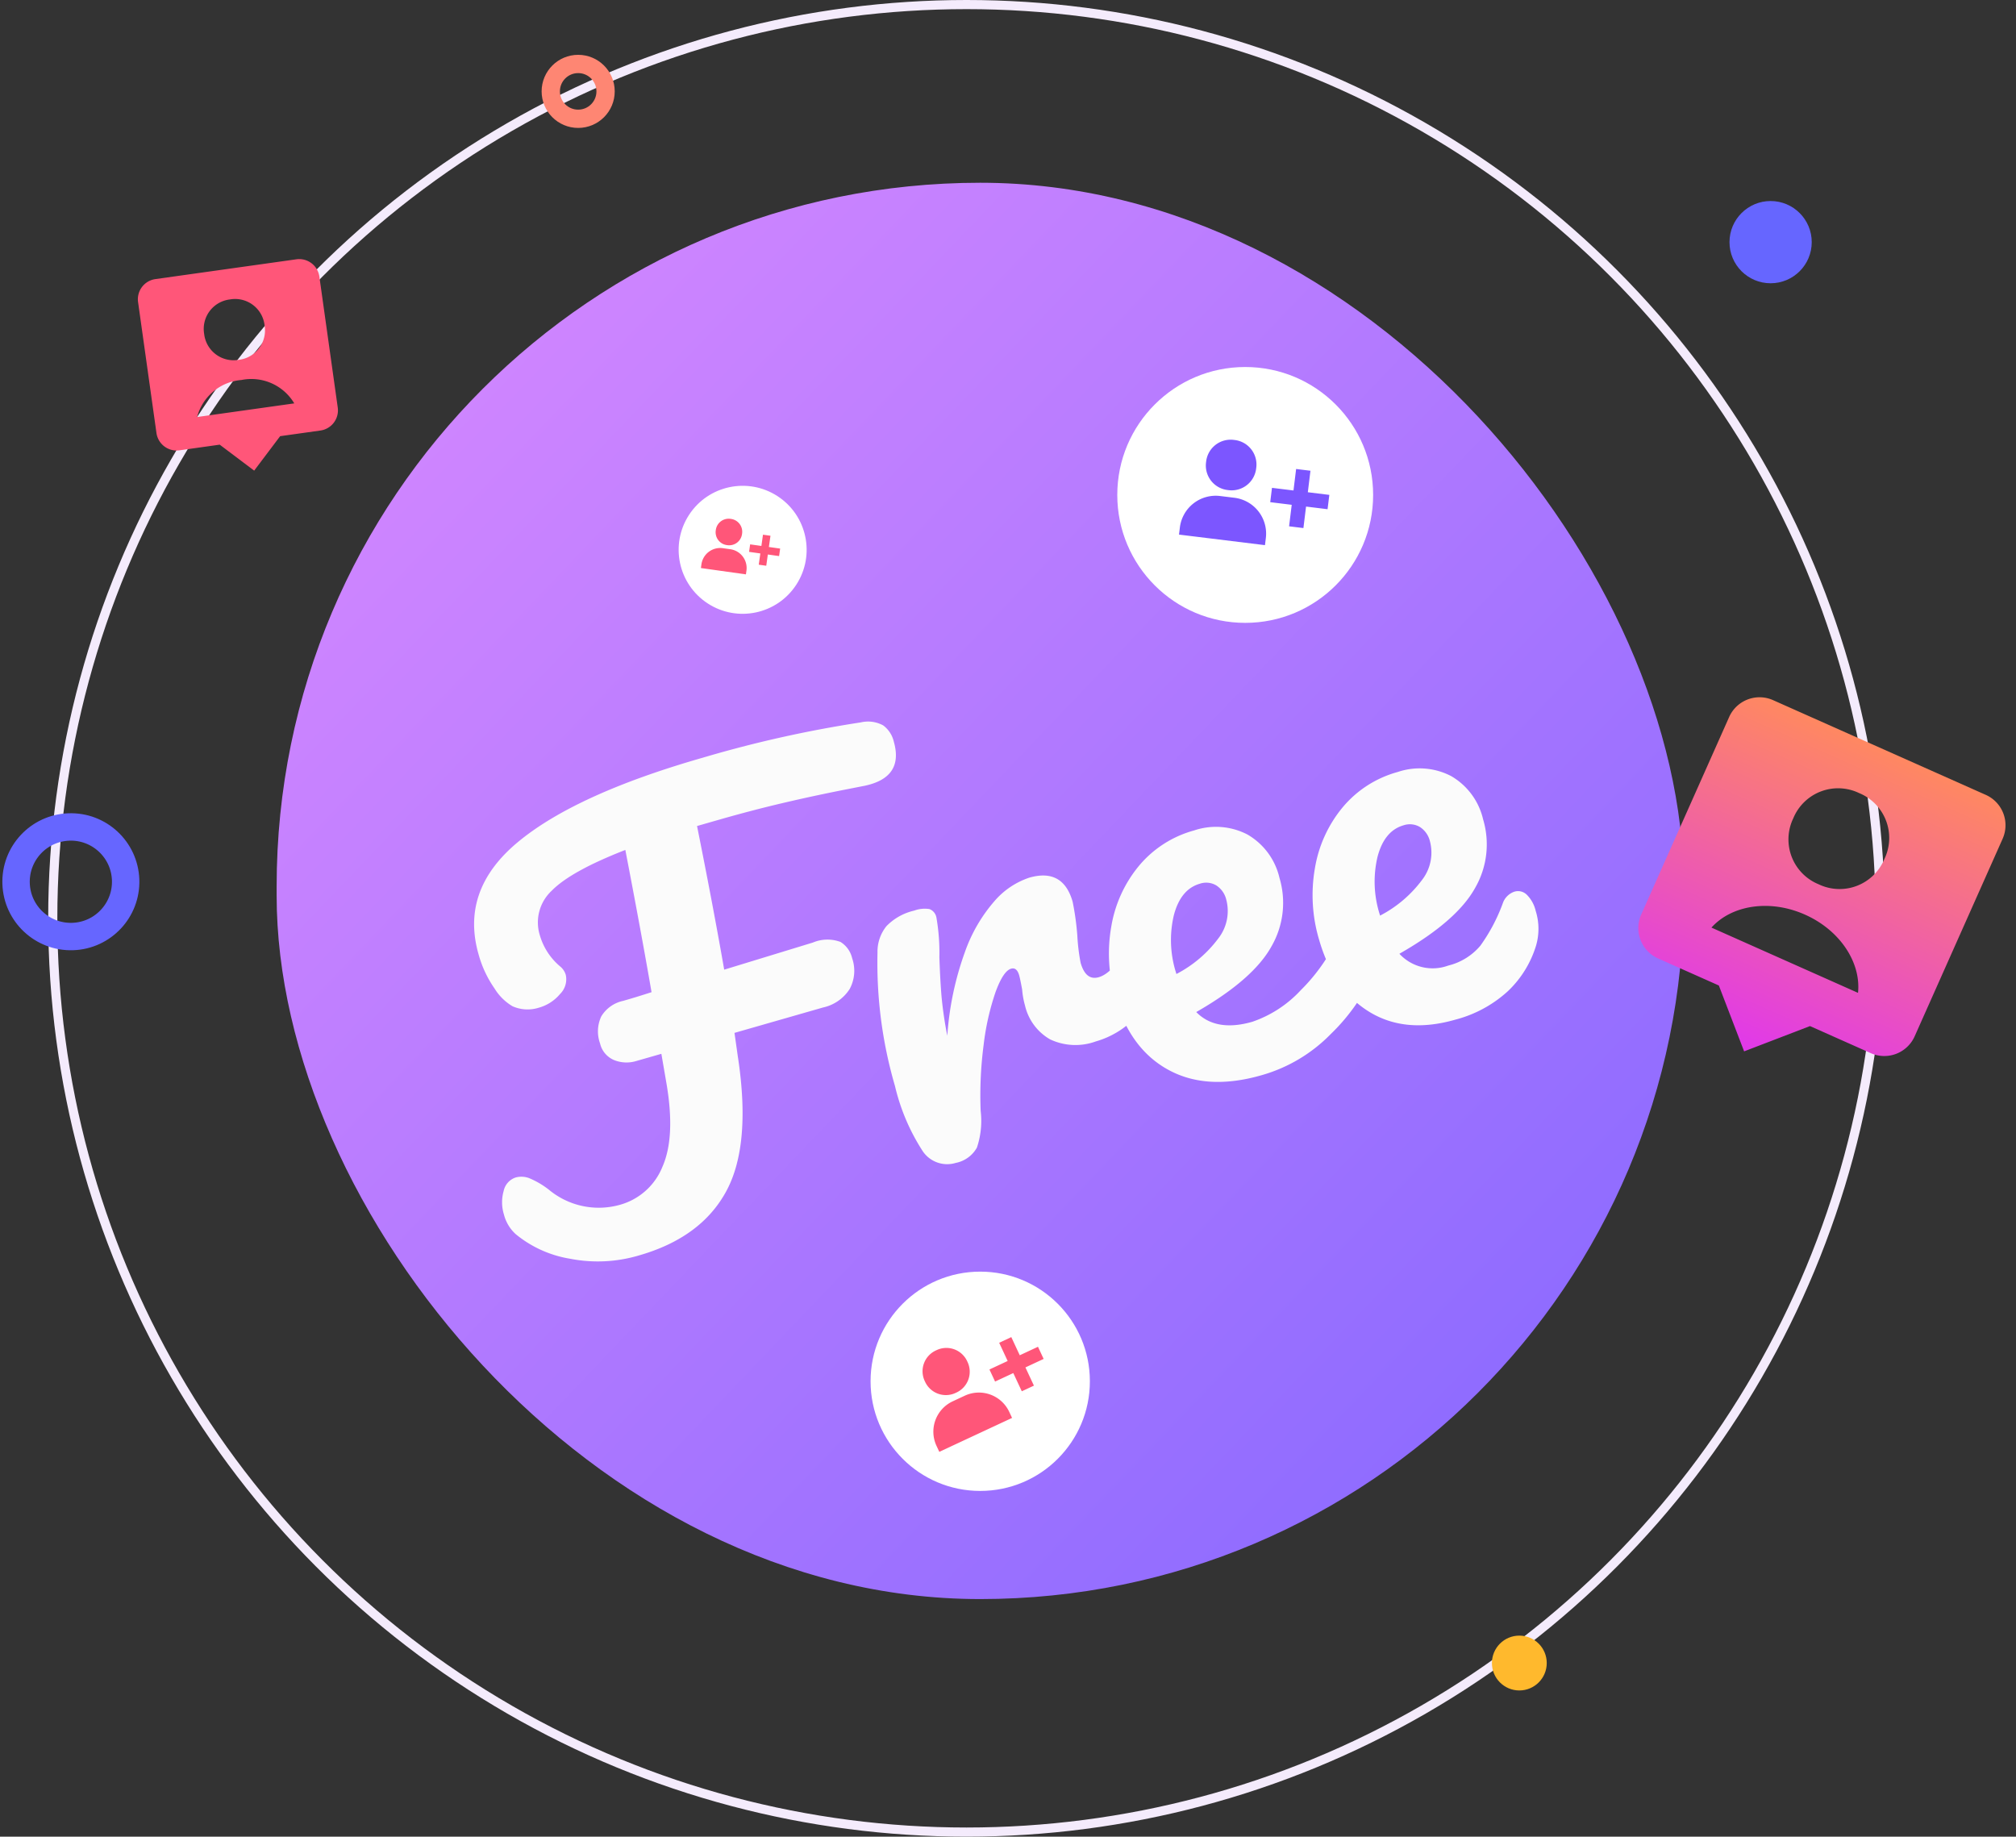 <svg xmlns="http://www.w3.org/2000/svg" xmlns:xlink="http://www.w3.org/1999/xlink" width="220.63" height="201" viewBox="0 0 220.63 201">
  <rect x="0" y="0" width="220.63" height="201" fill="#333333" stroke="none"/>
  <defs>
    <linearGradient id="linear-gradient" x1="0.041" y1="0.06" x2="1" y2="1" gradientUnits="objectBoundingBox">
      <stop offset="0" stop-color="#d688ff"/>
      <stop offset="1" stop-color="#8367ff"/>
    </linearGradient>
    <linearGradient id="linear-gradient-2" x1="0.5" x2="0.5" y2="1" gradientUnits="objectBoundingBox">
      <stop offset="0" stop-color="#ff8861"/>
      <stop offset="1" stop-color="#e038eb"/>
    </linearGradient>
  </defs>
  <g id="pic05" transform="translate(-425.725 -6065.344)">
    <g id="椭圆_1095" data-name="椭圆 1095" transform="translate(431 6065.344)" fill="none" stroke="#f4ebfc" stroke-width="1">
      <circle cx="100.5" cy="100.5" r="100.5" stroke="none"/>
      <circle cx="100.5" cy="100.5" r="100" fill="none"/>
    </g>
    <g id="椭圆_1096" data-name="椭圆 1096" transform="matrix(0.999, -0.035, 0.035, 0.999, 425.725, 6154.611)" fill="none" stroke="#66f" stroke-width="3">
      <circle cx="7.5" cy="7.5" r="7.5" stroke="none"/>
      <circle cx="7.5" cy="7.5" r="6" fill="none"/>
    </g>
    <g id="椭圆_1099" data-name="椭圆 1099" transform="translate(485 6071.344)" fill="none" stroke="#fe8673" stroke-width="2">
      <circle cx="4" cy="4" r="4" stroke="none"/>
      <circle cx="4" cy="4" r="3" fill="none"/>
    </g>
    <circle id="椭圆_1097" data-name="椭圆 1097" cx="4.5" cy="4.5" r="4.5" transform="translate(615 6087.344)" fill="#66f"/>
    <circle id="椭圆_1098" data-name="椭圆 1098" cx="3" cy="3" r="3" transform="translate(589 6244.344)" fill="#ffb92d"/>
    <rect id="矩形_1047" data-name="矩形 1047" width="154" height="155" rx="77" transform="translate(456 6085.344)" fill="url(#linear-gradient)"/>
    <path id="路径_29056" data-name="路径 29056" d="M-5.812-48.911a3.459,3.459,0,0,1,2.271,1A3.094,3.094,0,0,1-2.921-45.9q0,4.071-4.366,3.776L-9.351-42.3q-3.481-.3-6.933-.472t-7.228-.177h-2.655q-.708,8.732-1.475,15.93l10.148-.177a4.1,4.1,0,0,1,2.92.767,2.854,2.854,0,0,1,.737,2.065,4.2,4.2,0,0,1-1.18,3.156,4.619,4.619,0,0,1-3.363,1.15H-28.467l-.354,2.537Q-30.06-7.788-34.1-3.658T-45.224.472A15.8,15.8,0,0,1-52.6-1.269a12.554,12.554,0,0,1-4.956-4.218A4.357,4.357,0,0,1-58.2-7.906a4.5,4.5,0,0,1,.678-2.478,1.971,1.971,0,0,1,1.681-1.062,2.4,2.4,0,0,1,1.387.472,9.328,9.328,0,0,1,1.741,1.829A8.532,8.532,0,0,0-45.7-5.428a7.035,7.035,0,0,0,5.635-2.744q2.271-2.743,2.92-8.644l.354-3.245h-2.832a3.651,3.651,0,0,1-2.33-.767,2.617,2.617,0,0,1-.974-2.183,3.865,3.865,0,0,1,.944-2.8,3.691,3.691,0,0,1,2.773-.973q1.652,0,3.245-.059.708-6.49,1.534-15.753-6.372.59-8.968,2.065a4.735,4.735,0,0,0-2.6,4.366,6.967,6.967,0,0,0,1.18,3.835,1.9,1.9,0,0,1,.354,1.062,2.255,2.255,0,0,1-1.18,1.858,4.638,4.638,0,0,1-2.655.8,4.073,4.073,0,0,1-2.714-.944,5.727,5.727,0,0,1-1.357-2.419,12.109,12.109,0,0,1-.649-4.071q0-7.316,7.522-10.62t21.978-3.3A130.455,130.455,0,0,1-5.812-48.911ZM-9.116.295a3.224,3.224,0,0,1-3.156-2.36,22.614,22.614,0,0,1-.915-7.552A48.048,48.048,0,0,1-11-24.19,4.438,4.438,0,0,1-9.263-26.7a6.139,6.139,0,0,1,3.392-.8,3.324,3.324,0,0,1,1.652.3,1.218,1.218,0,0,1,.472,1.121,22.491,22.491,0,0,1-.885,4.248q-.59,2.36-.944,4.13a42.324,42.324,0,0,0-.59,4.366A33.547,33.547,0,0,1-1.8-21.594a17.12,17.12,0,0,1,4.75-4.543,8.637,8.637,0,0,1,4.278-1.357q3.835,0,3.835,3.835a29.644,29.644,0,0,1-.531,3.717,21.739,21.739,0,0,0-.472,2.95q0,2.065,1.475,2.065,1.652,0,4.248-2.6a2.258,2.258,0,0,1,1.593-.767,1.375,1.375,0,0,1,1.209.679,3.251,3.251,0,0,1,.443,1.8,4.76,4.76,0,0,1-1.18,3.422,15.985,15.985,0,0,1-3.864,2.92A9.635,9.635,0,0,1,9.292-8.26a6.509,6.509,0,0,1-4.75-1.593A5.761,5.761,0,0,1,2.92-14.16,9,9,0,0,1,3.1-15.93q.118-1.18.118-1.593,0-.944-.649-.944-.885,0-2.331,1.976a27.737,27.737,0,0,0-2.861,5.222,42.38,42.38,0,0,0-2.3,6.844,9.2,9.2,0,0,1-1.5,3.747A3.394,3.394,0,0,1-9.116.295Zm48.97-13.452a1.363,1.363,0,0,1,1.209.708,3.66,3.66,0,0,1,.443,1.947,5.425,5.425,0,0,1-1.121,3.658,21.554,21.554,0,0,1-6.166,4.9A17.1,17.1,0,0,1,25.694.295q-6.2,0-9.617-3.363t-3.422-9.2a17.073,17.073,0,0,1,1.711-7.581,14.01,14.01,0,0,1,4.75-5.576,11.945,11.945,0,0,1,6.873-2.065,7.476,7.476,0,0,1,5.487,2.035,7.394,7.394,0,0,1,2.065,5.517,9.539,9.539,0,0,1-2.92,6.991Q27.7-10.03,20.738-8.319q1.475,2.714,5.6,2.714a12.9,12.9,0,0,0,6.048-1.858,19.973,19.973,0,0,0,5.87-4.868A2.071,2.071,0,0,1,39.854-13.157ZM24.986-21.712q-2.183,0-3.687,2.537a11.825,11.825,0,0,0-1.5,6.136v.118A13.407,13.407,0,0,0,25.281-15.4a4.869,4.869,0,0,0,2.006-3.835,2.565,2.565,0,0,0-.619-1.8A2.164,2.164,0,0,0,24.986-21.712ZM57.849-11.387a1.363,1.363,0,0,1,1.209.708A3.66,3.66,0,0,1,59.5-8.732a6.534,6.534,0,0,1-1,3.658,11.487,11.487,0,0,1-4.337,3.953A13.549,13.549,0,0,1,47.76.295Q42.1.295,38.97-3.1t-3.127-9.175a17.073,17.073,0,0,1,1.711-7.581,14.01,14.01,0,0,1,4.75-5.576,11.945,11.945,0,0,1,6.873-2.065,7.476,7.476,0,0,1,5.487,2.035,7.394,7.394,0,0,1,2.065,5.517,9.539,9.539,0,0,1-2.921,6.991q-2.921,2.921-9.941,4.632a4.958,4.958,0,0,0,4.779,2.714,6.668,6.668,0,0,0,3.982-1.121A19.267,19.267,0,0,0,56.257-10.5,2.029,2.029,0,0,1,57.849-11.387ZM48.174-21.712q-2.183,0-3.687,2.537a11.825,11.825,0,0,0-1.5,6.136v.118A13.407,13.407,0,0,0,48.468-15.4a4.869,4.869,0,0,0,2.006-3.835,2.565,2.565,0,0,0-.619-1.8A2.164,2.164,0,0,0,48.174-21.712Z" transform="translate(539 6189.815) rotate(-16)" fill="#fbfbfb"/>
    <path id="bxs-user-pin" d="M33.606,3H8.138A3.638,3.638,0,0,0,4.5,6.638V30.287a3.638,3.638,0,0,0,3.638,3.638h7.277l5.457,5.457,5.457-5.457h7.277a3.638,3.638,0,0,0,3.638-3.638V6.638A3.638,3.638,0,0,0,33.606,3ZM20.872,8.457a5.3,5.3,0,0,1,5.457,5.457,5.3,5.3,0,0,1-5.457,5.457,5.3,5.3,0,0,1-5.457-5.457A5.3,5.3,0,0,1,20.872,8.457ZM12.1,28.468c1.015-3.135,4.541-5.457,8.774-5.457s7.76,2.322,8.774,5.457Z" transform="matrix(0.914, 0.407, -0.407, 0.914, 613.552, 6135.913)" fill="url(#linear-gradient-2)"/>
    <path id="bxs-user-pin-2" data-name="bxs-user-pin" d="M22.314,3H6.727A2.227,2.227,0,0,0,4.5,5.227V19.7a2.227,2.227,0,0,0,2.227,2.227H11.18l3.34,3.34,3.34-3.34h4.453A2.227,2.227,0,0,0,24.541,19.7V5.227A2.227,2.227,0,0,0,22.314,3ZM14.52,6.34a3.244,3.244,0,0,1,3.34,3.34,3.244,3.244,0,0,1-3.34,3.34,3.245,3.245,0,0,1-3.34-3.34A3.245,3.245,0,0,1,14.52,6.34ZM9.15,18.587a5.469,5.469,0,0,1,5.37-3.34,5.469,5.469,0,0,1,5.37,3.34Z" transform="matrix(0.99, -0.139, 0.139, 0.99, 435.654, 6093.853)" fill="#ff5679"/>
    <circle id="椭圆_3400" data-name="椭圆 3400" cx="14" cy="14" r="14" transform="translate(548 6105.509)" fill="#fff"/>
    <circle id="椭圆_3401" data-name="椭圆 3401" cx="12" cy="12" r="12" transform="translate(521 6204.509)" fill="#fff"/>
    <circle id="椭圆_3402" data-name="椭圆 3402" cx="7" cy="7" r="7" transform="matrix(0.839, 0.545, -0.545, 0.839, 504.942, 6115.826)" fill="#fff"/>
    <path id="bxs-user-plus" d="M4.975,10.342a2.7,2.7,0,0,0,2.764,2.764A2.7,2.7,0,0,0,10.5,10.342,2.7,2.7,0,0,0,7.739,7.578a2.7,2.7,0,0,0-2.764,2.764Zm11.453-.436h-1.58v2.37h-2.37v1.58h2.37v2.37h1.58v-2.37H18.8v-1.58h-2.37ZM4.58,18.595h7.9v-.79a3.953,3.953,0,0,0-3.949-3.949H6.949A3.953,3.953,0,0,0,3,17.805v.79Z" transform="translate(554.042 6105.027) rotate(7)" fill="#7c56ff"/>
    <path id="bxs-user-plus-2" data-name="bxs-user-plus" d="M4.831,10.141A2.506,2.506,0,0,0,7.393,12.7a2.506,2.506,0,0,0,2.563-2.563A2.506,2.506,0,0,0,7.393,7.578,2.506,2.506,0,0,0,4.831,10.141Zm10.617-.4H13.983v2.2h-2.2V13.4h2.2v2.2h1.464V13.4h2.2V11.933h-2.2ZM4.464,17.791h7.322v-.732A3.665,3.665,0,0,0,8.125,13.4H6.661A3.665,3.665,0,0,0,3,17.059v.732Z" transform="translate(518.284 6209.375) rotate(-25)" fill="#ff5679"/>
    <path id="bxs-user-plus-3" data-name="bxs-user-plus" d="M1.036,1.451A1.419,1.419,0,0,0,2.487,2.9,1.419,1.419,0,0,0,3.938,1.451,1.419,1.419,0,0,0,2.487,0,1.419,1.419,0,0,0,1.036,1.451Zm6.011-.229H6.218V2.466H4.974v.829H6.218V4.538h.829V3.295H8.291V2.466H7.047ZM.829,5.782H4.974V5.367A2.075,2.075,0,0,0,2.9,3.295H2.073A2.075,2.075,0,0,0,0,5.367v.415Z" transform="translate(503.237 6121.784) rotate(8)" fill="#ff5679"/>
  </g>
</svg>
